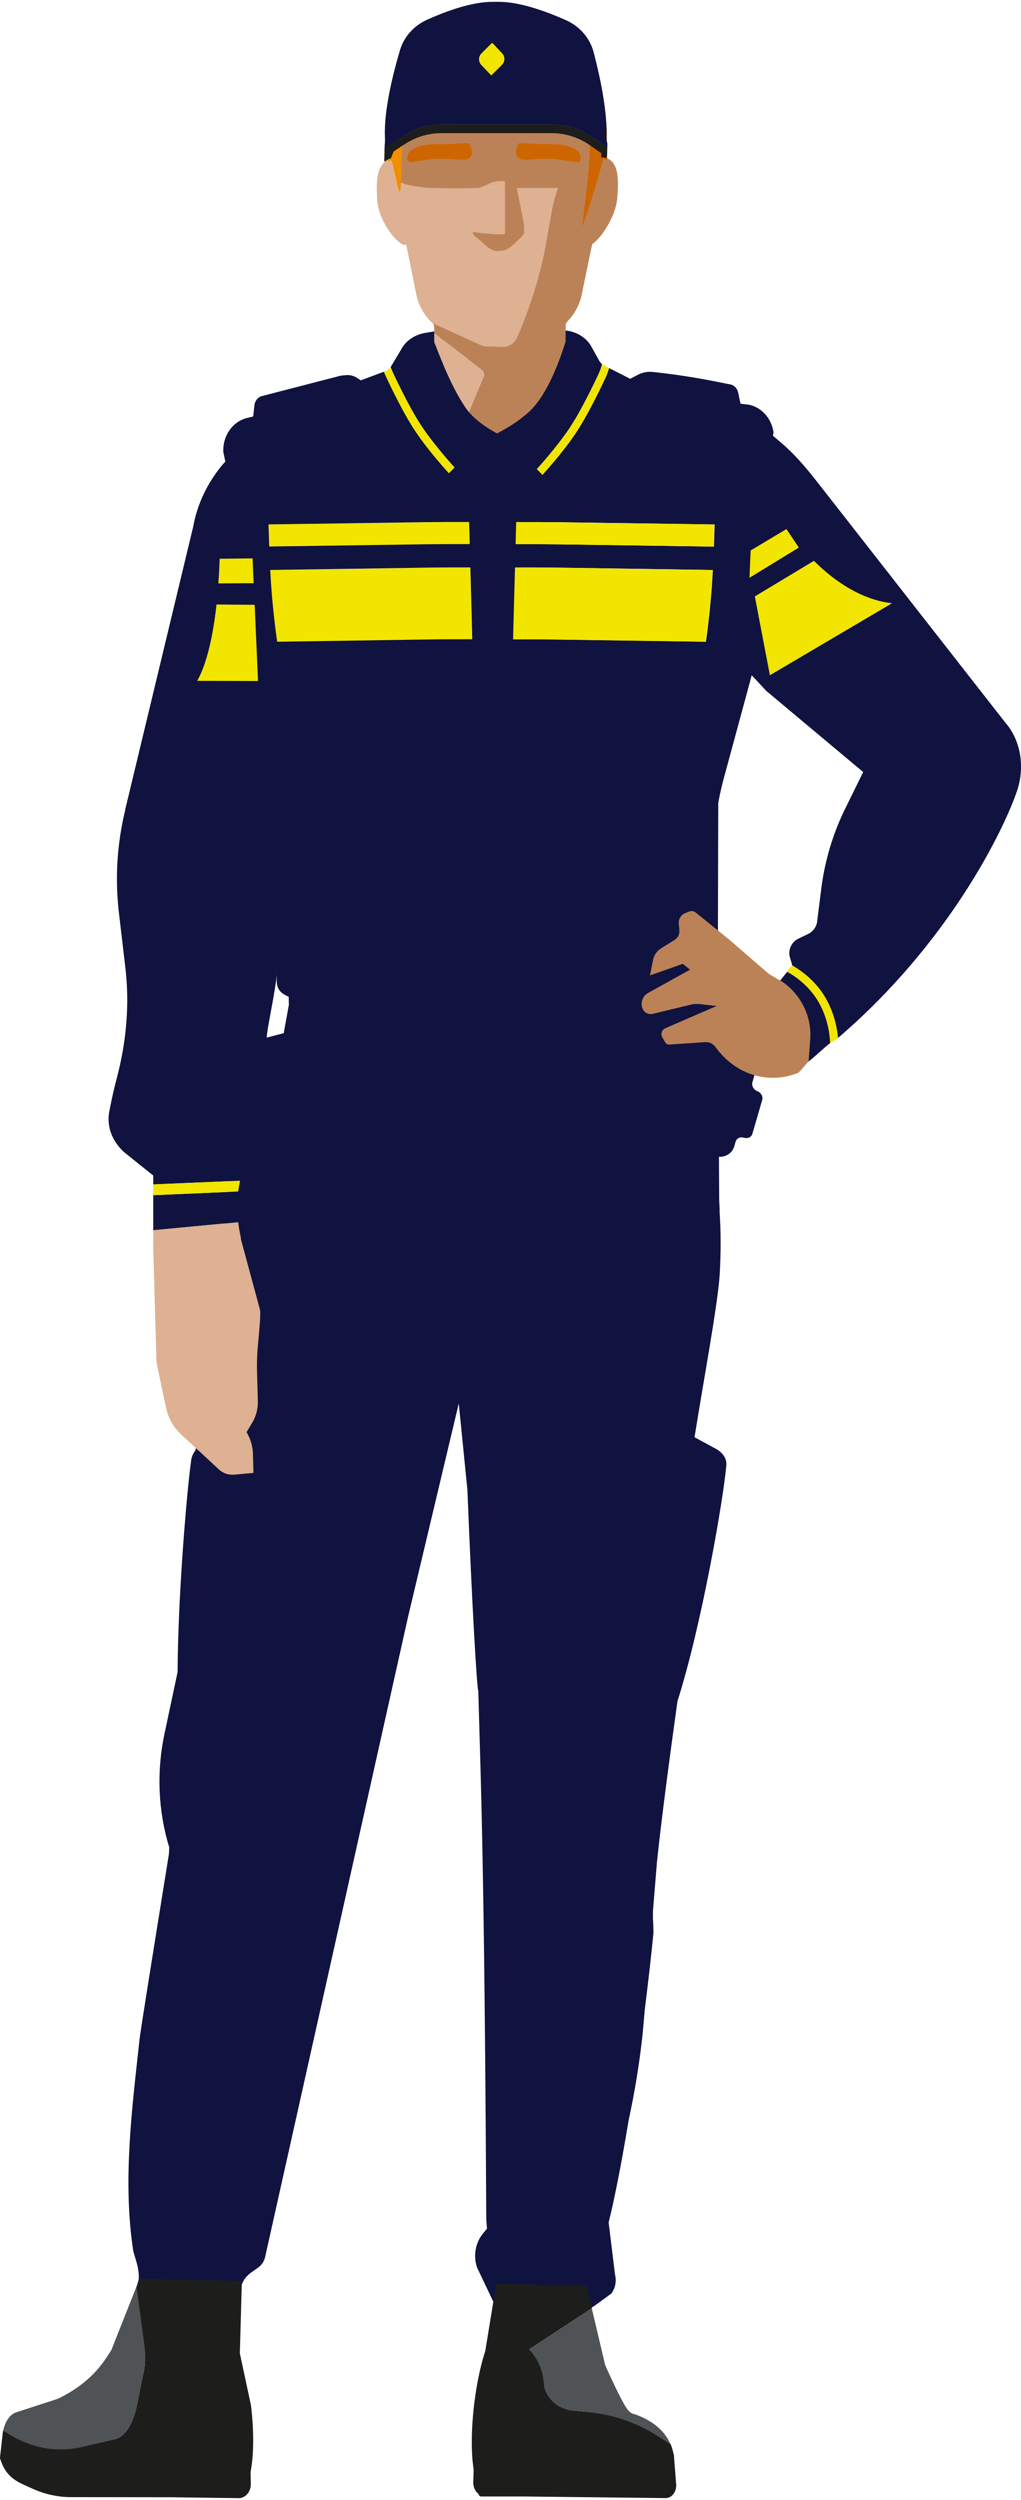 <?xml version="1.0" encoding="UTF-8"?><svg id="b" xmlns="http://www.w3.org/2000/svg" xmlns:xlink="http://www.w3.org/1999/xlink" viewBox="0 0 160.57 393"><defs><style>.n,.o{fill:none;}.p{fill:#f2e500;}.q{fill:#f28e00;}.r{fill:#a2673c;}.s{fill:#a0c576;}.t{fill:#bc8257;}.u{fill:#cd6601;}.v{fill:#ddb191;}.w{fill:#d3d7d8;}.x{fill:#10133f;}.y{fill:#1d1d1b;}.z{fill:#63321d;}.aa{fill:#4f5355;}.o{stroke:#36adb7;stroke-linecap:round;stroke-linejoin:round;stroke-width:0px;}.ab{clip-path:url(#i);}.ac{clip-path:url(#h);}.ad{clip-path:url(#j);}</style><clipPath id="h"><path class="t" d="m75.55,57.93c.57.33.79.86.56,1.34l-2.32,5.57c1.71,1.97,4.4,3.3,4.4,3.3.18-.15,2.9-1.39,5.32-3.69.38-.4.75-.83,1.1-1.3,2.64-3.57,4.31-9.37,4.31-9.37l.02.04v-.04s.02-2.53.02-2.53c0-.29.13-.57.33-.78,1.18-1.24,1.99-2.81,2.27-4.53l1.44-6.93.14-.62c1.43-.98,3.71-4.37,3.94-7.29.2-2.57.31-5.52-1.65-6.22-.13-.05-.27-.08-.42-.11-.16-.03-.31-.03-.45-.02-.05.72-.11,1.4-.18,2.02h0s-.03.32-.03.32l-.02.04-.03.05-.85,1.42c-.16.79-.26,1.33-.25,1.34-.28-.26-.44-2.68-.45-4.59,0-.82-.02-1.69-.06-2.57-1.74-1.19-3.82-1.84-5.94-1.84h-17.3c-2.04,0-4.03.59-5.72,1.69l-.5.32s0,0,0,.01l.05-.03c-.04,1-.08,2.02-.12,2.97-.04.84-.07,1.64-.11,2.31,3.63,2.01,20.78.99,24.78.92l-.13.53c-.57,1.67-.81,2.65-1,3.87-.32,1.54-.6,3.42-1.13,6.15-.17.88-.38,1.77-.6,2.66-.96,3.83-2.33,7.65-3.69,10.76-.06.14-.15.26-.24.39h0c-.38.56-.98.92-1.65,1.02l-2.59-.06c-.39,0-.77-.07-1.12-.19l-7.68-3.49.03.03c.16.15.26.36.26.59v.89l1.36,1.13,5.9,4.52Z"/></clipPath><clipPath id="i"><path class="v" d="m95.44,22.98c-.01-.61.01-1.22,0-1.83-.06-2.49-.84-12.22-4.05-15.13-1.71-1.55-6.66.14-8.84-.83-2.71-1.21-.7-.99-3.95-1.18-.2-.03-1.19-.72-1.39-.69-3.21.18-.85-.14-3.47,1.04-1.96.88-7.97,3.55-9.98,5.11-.12.09-.21.19-.31.26-2.34,1.65-2.86,10.21-2.86,11.13,0,.68,0,1.39,0,2.07-.02,1.02-.06,2.32-.06,2.45v.03s.03-.01.03-.01c.1-.03.18-.09.28-.12l.34-.05s.21-.03.38,0c.12.02.22.01.22-.05l.14-.46c.27-.24-.16-.44.14-.7.53-.45.99-.83.99-.83l.75-.49c1.7-1.1,3.69-1.69,5.72-1.69h17.29c2.13,0,4.2.64,5.94,1.84l.03.02.84.58.81.56c.11.07.06.94.06.94,0,0,.74.16,1,.27v-.17s-.04-2.06-.04-2.06Z"/></clipPath><clipPath id="j"><path class="u" d="m62.94,29.85c.08.06.41-6.85.55-11.08.06-1.93.99-3.84,1.51-5.68,1.01,1.02,2.41,1.9,4.06,2.59,2.45,1.02,5.47,1.64,8.76,1.64,5.25,0,9.85-1.55,12.45-3.87,1.6,1.72,2.66,5.93,2.41,11.87-.09,2.03-1.13,10.15-1.05,9.76-.53,2.7,2.95-8.42,3.37-10.78.18-1.02-.32-1.82-.29-2.02.56-4.38.4-12.29-3.59-16.68-2.34-2.79-7.41-4.73-13.29-4.73-8.11,0-14.68,3.68-14.68,8.22,0,.3.03.6.09.9-1.86,2.62-2.37,6.15-2.23,8.97.02.46.06.9.12,1.32.13.99,1.57,9.39,1.81,9.57Z"/></clipPath></defs><g id="c"><polygon class="w" points="41.81 154.29 41.83 153.87 41.75 154.31 41.81 154.29"/><path class="z" d="m37.45,388.25v-.22c0,.63.01,1.23.02,1.81.07-.68.05-1.3-.02-1.59Z"/><g><path class="s" d="m81.27,365.85l.9.5c-.59-2.92-.82-2.1-.9-.5Z"/><path class="s" d="m21.36,367.84v-.16c-.02.13-.03.2,0,.16Z"/><path class="x" d="m45.47,167.93l-3.5.07c-3.02.75-1.94-.27-1.62,2.74l-2.54,4.85.11.55c.18,1.71,1.11,3.14,2.44,4.02l-1.39,24.89.04-.02s-.02.09-.02.13c.35,1.15-4.35,8.44-4.35,8.44l-3.92,14.42c-.33.43-.56.92-.64,1.46-.67,4.59-2.1,21.29-2.15,33.37l-2,9.42c-1.35,6.1-1.08,12.37.69,18.17l-.06,1.06c-2.62,16.22-4.48,27.84-4.61,29.06-1.21,11.08-2.68,22.42-.98,33.37l.56,1.91c.18.62.41,2.01.25,2.64l-.43,1.57h-.02s.03,1.21.03,1.21l1.16,8.37c.17,1.22.13,2.46-.13,3.66l.38-1.82,1.97-.77,3.77.29,7.57.58-.27-1.31h0s.42,2.03.42,2.03c.29,1.4.47,2.85.53,4.32l.65,11.41v.22c.09.29.1.91.04,1.59-.12,1.21-.49,2.6-1.24,2.63h-2.24s2.13.16,2.13.16c.46,0,.91-.18,1.27-.51.4-.37.65-.9.68-1.46l.1-1.91c.68-2.46.96-6.1.77-10.03h0c-.15-2.99-.57-5.84-1.19-8.03l-.85-5.28c.41-2.59.79-4.92.99-5.76.23-.96.79-1.79,1.59-2.36l1.27-.9c.46-.37.8-.9.95-1.5l22.52-100.82,7.95-33.43,1.36,13.63c.7,17.77,1.49,31.19,1.71,31.57.12,4.11.23,8.23.35,12.29.8,28.17.86,70.6.92,71.06l.1,1.17-.63.77c-1.2,1.45-1.56,3.5-.94,5.34l2.3,4.82,1.48,3.18,2.47,1.38c.08-1.6.31-2.42.9.5l-.9-.5c-.08,1.65,0,4.12,0,4.13l12.22-7.48,2.65-1.93c.63-.83.85-1.95.58-2.99l-.98-8.02-.02-.19c.78-3.03,1.94-8.76,3.15-16.08.96-4.41,1.69-8.88,2.18-13.39.05-.48.17-1.86.35-3.94.49-3.91.96-7.96,1.37-12.08l-.04-1.6c-.05-.45-.06-1.13-.03-1.99.2-2.4.4-4.95.62-7.59.72-6.83,1.96-16.17,3.22-25.23,3.86-12.14,7.25-31.96,7.69-37.11.09-1.03-.53-1.99-1.68-2.61l-3.32-1.8c1.37-8.67,3.67-20.89,3.96-25.65.2-3.56.18-6.83-.02-9.84-.03-.52-.06-1.04-.06-1.57l-.05-8.14-3.05-.07c1.1,0-37.96-13.64-42.68-16.23l-20.32,3.64-1.53-.15Z"/></g><g><path class="y" d="m21.84,358.42l-1.12,3.23-3.2,7.78,3.98-9.69,1.25,9.22c.17,1.26.13,2.54-.13,3.79l-1.15,5.62c-.56,2.74-1.87,4.72-3.33,5.06l-4.81,1.11c-4.05,1.05-8.09.41-11.85-1.87l-.97-.59-.05.16-.47,4.18.07.21c.98,3.04,2.84,3.6,5.12,4.63,1.94.87,3.96,1.3,6.01,1.3l15.71.02,10.72.14c.47-.03.91-.25,1.24-.61.38-.41.59-.98.58-1.56l-.03-1.98c.52-2.59.54-6.37.07-10.41l-1.76-8.2.32-11.38h-.05s-16.09-.32-16.09-.32l-.06.18Z"/><path class="aa" d="m13.33,384.55l4.81-1.11c1.47-.34,2.78-2.32,3.33-5.06l1.15-5.62c.26-1.25.3-2.53.13-3.79l-1.28-9.52-3.96,9.99c-1.26,1.99-3.16,5.11-8.39,7.65l-6.6,2.15c-.82.27-1.51,1.14-1.88,2.33-.05.17-.1.35-.14.53l.97.59c3.75,2.29,7.79,2.93,11.85,1.88"/></g><g><path class="y" d="m78.05,358.97l-.03.21-1.71,10.44c-.73,2.2-1.34,5.1-1.72,8.17-.49,4.04-.52,7.82-.1,10.41l-.06,1.98c-.02.58.16,1.15.5,1.57.09.11.2.18.3.26.03.25.22.45.46.45h6.85l21.99.25c.99.09,1.8-.8,1.82-2l-.06-.81-.31-3.98-.22-.84c-.08-.31-.19-.6-.31-.89h0s-2.06-1.3-2.06-1.3c-3.26-2.08-7.01-3.36-10.92-3.72l-2.35-.22c-2.26-.21-4.11-1.79-4.55-3.9-.04-2.21-.92-4.25-2.34-5.72l9.86-6.47-.75-3.2-.06-.25-14.22-.45Z"/><path class="aa" d="m85.55,375.06c.44,2.1,2.29,3.69,4.55,3.9l2.35.22c3.91.36,7.66,1.64,10.92,3.72l2.06,1.32h0c-1.5-3.59-5.74-4.73-5.94-4.78-.33-.12-.74-.51-1.1-1.09-.96-1.57-2.61-5.18-3.09-6.26l-.14-.33-2.09-8.88-9.86,6.47c1.42,1.47,2.29,3.5,2.34,5.72"/></g></g><g id="d"><path class="p" d="m73.85,85.55l-.09-3.29v-.09s0-.1,0-.1c-2.34,0-4.68,0-7.01.03l-18.6.27-3.75.05-2.2.03.11,3.47,24.5-.35c2.34-.03,4.68-.04,7.03-.03"/><path class="p" d="m66.78,89.26l-18.59.28h0s-4.12.06-4.12.06l-1.58.02c.2,3.78.56,7.54,1.09,11.28l23.43-.35c2.41-.04,4.82-.04,7.23-.04l-.3-11.29c-2.39,0-4.78,0-7.17.04"/><path class="x" d="m117.45,63.59l-.99-.13-.38-1.79c-.17-.7-.72-1.2-1.4-1.27l-2.17-.43c-3.28-.65-6.59-1.16-9.92-1.5-.78-.08-1.56.08-2.25.44l-1.23.64-3.33-1.69c-.17.65-.46,1.3-.54,1.47-.05.11-.67,1.46-1.55,3.2-.56,1.1-1.22,2.35-1.9,3.54-.41.7-.82,1.38-1.23,2-2.12,3.17-5.13,6.44-5.25,6.57l-.88-.89s3.07-3.34,5.13-6.42c.26-.4.53-.83.81-1.27,1.89-3.14,3.76-7.24,3.78-7.28.2-.42.46-1.11.53-1.54-.17-.15-.32-.32-.44-.53l-1.2-2.16c-.68-1.28-2-2.21-3.6-2.53,0,0-1.9-.22-1.88-.18,0,0-.14.22-.38.59-4.42,6.74-14.36,6.53-18.48-.4h0s-1.98.33-1.98.33c-1.6.32-2.93,1.25-3.6,2.53l-1.68,2.81c.15.43.32.8.32.8.03.06,2.47,5.4,4.59,8.56,2.06,3.08,5.1,6.39,5.13,6.42l-.88.89c-.13-.14-3.14-3.41-5.25-6.57-2.18-3.25-4.59-8.52-4.69-8.74,0,0-.13-.27-.26-.63l-3.66,1.36-.52-.35c-.52-.35-1.15-.52-1.77-.47-.39.03-.78.07-.92.1l-12.25,3.17c-.66.14-1.16.7-1.26,1.41l-.2,1.82-.97.24c-2.28.56-3.85,2.8-3.73,5.35l.45,2.14-.02.02.85,4.15c.2,1.26.79,2.41,1.62,3.35.97,1.1,1.46,2.58,1.52,4.07l1.05,24.91c.03.77.1,1.54.2,2.3l.91,7.03,1.86,33.41c-.01.85-.1,1.62,0,2.3l.02.08.04.17c.18.68.65,1.24,1.78,1.7l.03,1.26-.81,4.47-4.65,1.21c-2.05.53-3.62,2.17-4.21,4.15-.11.28-.2.56-.27.86-.15.64-.2,1.3-.14,1.98l.22,1.23,1.75,9.61v-.04s.66,3.34.66,3.34c.18,1.82,1.21,3.31,2.66,4.13v.03s.05.03.05.03l-.49,4.91,72.97-3.34c0-.18,0-.28,0-.43-.03-.86-.08-1.71-.14-2.54l-.03-5.7h.22c1.09,0,1.98-.67,2.27-1.68l.2-.7c.14-.48.61-.75,1.13-.65l.37.07c.52.1.99-.17,1.13-.64l1.55-5.32c.16-.55-.18-1.18-.77-1.4-.58-.22-.92-.84-.77-1.39l.74-2.6c.33-1.16-.37-2.47-1.58-2.96l-.15-.06-6.54-1.79-.03-.08c.08-1.18,1.9,5.59,2.09,1.93l.1-38.36c.3-1.64.68-3.29,1.21-5.11l4.27-15.76c.42-3.17.25-6.43.58-9.64l-1.1,2.75.63-6.14.37-3.63.45-4.34.64-6.21c.71-.99,1.13-2.17,1.19-3.4l.38-6.27c0-.13.03-.29.08-.46-.32-2.32-2.01-4.15-4.19-4.44m-75.25,18.87l2.2-.03,3.75-.05,18.6-.27c2.33-.03,4.67-.04,7.01-.03v.09s0,.09,0,.09l.09,3.29c-2.35,0-4.69,0-7.03.03l-24.5.35-.11-3.47Zm24.8,18.09l-23.43.35c-.53-3.74-.9-7.5-1.09-11.28l1.59-.02,4.12-.06h0s18.59-.28,18.59-.28c2.38-.04,4.77-.04,7.17-.04l.3,11.29c-2.42,0-4.83,0-7.23.04m43.98.34l-23.05-.34c-2.41-.04-4.82-.04-7.23-.04l.2-7.59.09-3.49v-.21c2.4,0,4.79,0,7.17.04l22.01.33,1.9.03c-.2,3.78-.56,7.54-1.09,11.28m1.25-14.96l-24.11-.35c-2.34-.03-4.68-.04-7.03-.03l.09-3.47c2.34,0,4.68,0,7.01.03l22.43.32,1.73.03-.11,3.47Z"/><line class="o" x1="43.96" y1="154.82" x2="44" y2="154.99"/><path class="p" d="m88.19,82.11c-2.33-.03-4.67-.04-7.01-.03l-.09,3.47c2.35,0,4.69,0,7.03.03l24.12.35.11-3.47-1.73-.03-22.43-.32Z"/><path class="p" d="m88.16,89.26c-2.38-.04-4.77-.04-7.17-.04v.21s-.1,3.49-.1,3.49l-.2,7.59c2.42,0,4.83,0,7.23.04l23.05.34c.53-3.74.9-7.5,1.09-11.28l-1.9-.03-22.01-.33Z"/><path class="x" d="m36.43,176.7s-3.17,44.59-2.73,44.03,16.52-41.12,16.07-41.24-13.34-2.8-13.34-2.8h0"/><path class="p" d="m66.35,67.08c-2.12-3.16-4.56-8.5-4.59-8.56,0,0-.17-.37-.33-.8l-.52.5-.53.23h0c.14.36.26.62.27.63.1.22,2.51,5.49,4.69,8.74,2.12,3.17,5.13,6.44,5.25,6.57l.88-.89s-3.07-3.33-5.13-6.42Z"/><path class="p" d="m95.11,57.52l-.44-.29c-.06.43-.33,1.12-.53,1.54-.02.05-1.9,4.14-3.78,7.28-.27.45-.54.88-.8,1.27-2.06,3.08-5.1,6.39-5.13,6.42l.88.89c.13-.14,3.14-3.41,5.25-6.57.41-.61.82-1.29,1.23-2,.69-1.19,1.35-2.44,1.91-3.54.88-1.73,1.5-3.09,1.55-3.2.08-.16.37-.81.54-1.46l-.68-.34Z"/></g><g id="e"><g><path class="x" d="m158.43,114.01l-6.61-8.45-9.14-11.69-13.67-17.48-.41-.52c-1.63-2.09-3.31-4.1-5.25-5.84l-1.72-1.47s-.63.6-.63.67c-5.35,6.59-7.81,15.09-6.81,23.55l3.38,12.68,2.94,3.15,15.24,12.76-3.08,6.27c-1.8,3.8-2.98,7.87-3.51,12.05l-.65,5.17c-.11.85-.64,1.59-1.41,1.96l-1.54.74c-1.04.5-1.6,1.64-1.38,2.77l.72,2.46c1.63,1.49,2.64,1.85,4.07,4.06,1.28,1.97,2.15,4.19,2.61,6.5,17.7-15.06,26.33-33.01,28.35-38.97,1.24-3.64.66-7.62-1.5-10.39Z"/><polygon class="p" points="123.68 83.17 118.05 86.54 117.87 90.83 125.63 86.08 123.68 83.17"/><path class="p" d="m128.01,88.16l-9.3,5.6,2.37,12.39,4.26-2.51,14.95-8.81c-2.25-.22-6.96-1.36-12.29-6.67"/><path class="r" d="m122.56,154.55h0s0,0,0,0Z"/><path class="x" d="m123.81,152.77h-.02s-1.98,2.51-1.98,2.51l1.31.89c2.69,1.88,4.11,5.1,3.68,8.35l-.39,2.94c.15-.15.26-.26.29-.28l.18-.12h0c.85-.51,2.88-2.54,3.69-3.07-.09-2.07-.6-4.12-1.55-5.97-1.1-2.13-2.89-3.95-5.2-5.25"/><path class="p" d="m124.69,151.82c-.06-.03-.1-.05-.1-.05v-.02s-.04-.02-.04-.02l-.76,1.02h.02c2.3,1.31,4.1,3.13,5.2,5.26.95,1.85,1.46,3.9,1.55,5.97.41-.27.83-.53,1.24-.81-.18-2-.74-3.96-1.66-5.75-1.17-2.27-3.06-4.2-5.46-5.61"/></g><path class="t" d="m122.53,154.06l-1.59-.94-6.37-5.5-5.14-4.15c-.3-.25-.71-.31-1.06-.17l-.66.27c-.61.25-1.02.93-.96,1.62l.09,1.07c.05.61-.24,1.19-.76,1.51l-2.14,1.33c-.63.39-1.09,1.06-1.24,1.82l-.48,2.42,5.15-1.82,1.15.92-6.64,3.68c-.68.38-1.08,1.21-.95,2v.02c.15.89.9,1.44,1.73,1.24l6.09-1.47c.3-.07.61-.09.92-.08.08,0,.17,0,.25,0l2.78.32-3.4,1.47-4.66,2.02c-.56.24-.78.92-.47,1.45l.44.76c.14.24.41.38.68.36l3.27-.22,2.34-.16c.65-.04,1.25.25,1.63.78.33.46.68.88,1.06,1.28,2.04,2.18,4.75,3.46,7.64,3.54,1.02.03,2.05-.08,3.09-.37.41-.11.82-.25,1.23-.41.11-.04,1.09-1.21,1.62-1.81l.25-3.42c.28-3.79-1.61-7.41-4.88-9.4"/></g><g id="f"><g><path class="x" d="m24.09,193.4l13.35-1.27c-.19-1.5-.22-2.98-.07-4.4l.08-.42-13.35.58v5.5Z"/><path class="x" d="m19.7,127.31c-1.3,5.34-1.63,10.78-1,16.17l1.02,8.69c.68,5.79.15,11.63-1.36,17.34-.47,1.77-.87,3.64-1.17,5.2-.45,2.33.41,4.68,2.33,6.42l4.58,3.67v1.4s13.65-.58,13.65-.58l.72-3.92,1.79-5.44c1.01-3.07,1.52-6.32,1.49-9.58-.02-1.89.15-3.78.48-5.63l.72-3.95c.33-1.83.6-3.67.78-5.52l.11-1.07s.82-2.31.81-3.17l-4.28-63.63c-.06-1.01.02-5.44-.77-7.76-.42-1.25-1.63-4.31-2.54-5.22l-2.15,2.42c-2.31,2.81-3.91,6.14-4.53,9.66l-10.7,44.5Z"/><path class="v" d="m24.08,195.47l.52,18.38c.03.22.05.44.08.66l1.43,6.79c.09.41.21.81.35,1.19.42,1.13,1.09,2.14,1.95,2.94l6.01,5.57c.59.55,1.36.84,2.13.83h.2s3.11-.28,3.11-.28l-.08-2.98c-.03-.93-.23-1.83-.6-2.65-.12-.27-.25-.53-.41-.78l.9-1.49c.61-1,.91-2.19.88-3.39l-.12-4.28c-.05-1.61,0-3.23.16-4.81.45-4.74.36-5.03.27-5.37-.05-.18-.61-2.25-2.98-11.02v-.16s-.04-.24-.04-.24h0s0-.03,0-.03c-.17-.74-.29-1.47-.38-2.21l-13.35,1.27v2.07Z"/><polygon class="p" points="24.09 187.89 37.44 187.31 37.75 185.61 24.1 186.19 24.09 187.89"/></g><path class="p" d="m40.04,95.08l-5.99-.05c-.8,7.34-2.28,10.7-3.04,12l9.57.03-.53-11.98Z"/><path class="p" d="m34.53,88.13c-.04,1.28-.11,2.46-.19,3.58l5.55-.03-.17-3.9-5.18.06v.29Z"/></g><g id="g"><path class="n" d="m85.56,39.68c-.18.92-.39,1.79-.6,2.66.22-.89.43-1.78.6-2.66Z"/><path class="v" d="m68.31,53.86c.34.66,2.29,6.44,4.96,10.31.16.23.33.45.52.66l2.32-5.57c.23-.48.01-1-.56-1.34l-5.9-4.52-1.36-1.13v1.35s0,.16,0,.16c0,.01.02.03.03.06Z"/><path class="t" d="m78.16,39.42h.64c.4,0,.8-.15,1.19-.39.73-.44,1.44-1.18,2.06-1.8.16-.16.3-.44.38-.78l-.97.16c-1.85.31-3.73.32-5.59.04l-1.34-.2c.08.34.22.61.38.78.63.62,1.33,1.36,2.06,1.8.39.23.79.39,1.19.39Z"/><g><path class="t" d="m75.55,57.93c.57.33.79.86.56,1.34l-2.32,5.57c1.71,1.97,4.4,3.3,4.4,3.3.18-.15,2.9-1.39,5.32-3.69.38-.4.75-.83,1.1-1.3,2.64-3.57,4.31-9.37,4.31-9.37l.02.04v-.04s.02-2.53.02-2.53c0-.29.13-.57.33-.78,1.18-1.24,1.99-2.81,2.27-4.53l1.44-6.93.14-.62c1.43-.98,3.71-4.37,3.94-7.29.2-2.57.31-5.52-1.65-6.22-.13-.05-.27-.08-.42-.11-.16-.03-.31-.03-.45-.02-.05.72-.11,1.4-.18,2.02h0s-.03.32-.03.32l-.02.04-.03.05-.85,1.42c-.16.79-.26,1.33-.25,1.34-.28-.26-.44-2.68-.45-4.59,0-.82-.02-1.69-.06-2.57-1.74-1.19-3.82-1.84-5.94-1.84h-17.3c-2.04,0-4.03.59-5.72,1.69l-.5.32s0,0,0,.01l.05-.03c-.04,1-.08,2.02-.12,2.97-.04.84-.07,1.64-.11,2.31,3.63,2.01,20.78.99,24.78.92l-.13.53c-.57,1.67-.81,2.65-1,3.87-.32,1.54-.6,3.42-1.13,6.15-.17.88-.38,1.77-.6,2.66-.96,3.83-2.33,7.65-3.69,10.76-.06.14-.15.26-.24.39h0c-.38.56-.98.92-1.65,1.02l-2.59-.06c-.39,0-.77-.07-1.12-.19l-7.68-3.49.03.03c.16.15.26.36.26.59v.89l1.36,1.13,5.9,4.52Z"/><g class="ac"><path class="v" d="m88.94,17.05v3.02c0,3.09-.38,6.17-1.14,9.17l-.11.42-2.74,3.94-4.39-.5-16.55-2.59-5.29-6.18,11.97-7.08,18.25-.2Z"/></g></g><path class="q" d="m62.91,23.16l-1.01.66c-.15.39-.26.68-.41,1.07,0,0,0,0,0,0,.65,2.61,1.05,4.97,1.34,5.43l.06.1s.09-.88.16-2.21c.03-.68.07-1.47.11-2.31.04-.96.08-1.97.12-2.97l-.05.03s0,0,0-.01l-.25.16s-.03.02-.07.06Z"/><path class="u" d="m94.38,23.93l-1.65-1.14-.03-.02c.04.88.06,1.75.06,2.57,0,1.91.16,4.33.45,4.59-.01,0,.09-.55.25-1.34l.85-1.42.03-.05.02-.04.03-.32h0c.06-.62.12-1.3.18-2.02.02-.21.03-.42.04-.64-.09-.08-.17-.14-.23-.17Z"/><path class="v" d="m76.78,54.46l2.59.06c.68-.09,1.27-.45,1.65-1.01h0c.09-.13.18-.25.24-.39,1.36-3.11,2.73-6.93,3.69-10.76.21-.88.42-1.75.6-2.66.53-2.73.81-4.6,1.13-6.15.19-1.22.43-2.19,1-3.87l.13-.53c-4,.06-21.15,1.09-24.78-.92-.07,1.33-.12,2.23-.16,2.21l-.06-.1c-.29-.45-.69-2.81-1.34-5.43-.4.12-.72.3-.99.54-1.37,1.2-1.3,3.78-1.15,6.05.22,3.24,3,6.79,4.33,7.05,0-.04.01-.08.02-.12.11,0,.2,0,.2,0l1.52,7.5c.3,1.87,1.22,3.57,2.58,4.84l7.68,3.49c.35.12.73.18,1.12.19Zm-2.25-18l1.34.2c1.85.28,3.73.27,5.59-.04l.97-.16c-.08.34-.22.61-.38.78-.63.62-1.33,1.36-2.06,1.8-.39.23-.79.39-1.19.39h-.64c-.4,0-.8-.15-1.19-.39-.73-.44-1.44-1.18-2.06-1.8-.16-.16-.3-.44-.38-.78Z"/><path class="x" d="m78.94,10.21l-1.67,1.66-1.58-1.67c-.47-.5-.45-1.31.05-1.8l1.67-1.66,1.58,1.67c.47.5.45,1.31-.05,1.8Z"/><path class="p" d="m75.73,8.39c-.5.5-.52,1.3-.05,1.8l1.58,1.67,1.67-1.66c.5-.5.52-1.3.05-1.8l-1.58-1.67-1.67,1.66Z"/><g><path class="t" d="m95.14,25.1s-.02-.29-.02-.29l-.6.09s-.09-.07-.09-.09c-.02-4.25-1.97-8.67-3.69-10.35-2.79,2.28-7.74,3.79-13.38,3.79-3.53,0-6.79-.6-9.42-1.6-.2.23-.32.36-.32.36,6.8,6.88,19.49,2.85,21.37,2.47"/><path class="u" d="m73.73,22.49l-3.35.17c-.16,0-.33.01-.5.01-.25,0-.5,0-.76-.01-.15,0-.29,0-.43,0-1.44,0-2.57.22-3.36.59-.39.18-.71.4-.93.65-.22.25-.35.55-.34.85,0,.23.07.46.2.67l.09.14,2.37-.37c.94-.15,1.93-.22,2.98-.22.58,0,1.17.02,1.78.07l1.16.08h.19c.42,0,.78-.1,1.03-.33.26-.22.38-.55.38-.9,0-.39-.15-.83-.43-1.29l-.08-.13Z"/></g><g><path class="v" d="m95.44,22.98c-.01-.61.01-1.22,0-1.83-.06-2.49-.84-12.22-4.05-15.13-1.71-1.55-6.66.14-8.84-.83-2.71-1.21-.7-.99-3.95-1.18-.2-.03-1.19-.72-1.39-.69-3.21.18-.85-.14-3.47,1.04-1.96.88-7.97,3.55-9.98,5.11-.12.09-.21.19-.31.26-2.34,1.65-2.86,10.21-2.86,11.13,0,.68,0,1.39,0,2.07-.02,1.02-.06,2.32-.06,2.45v.03s.03-.01.03-.01c.1-.03.18-.09.28-.12l.34-.05s.21-.03.38,0c.12.02.22.01.22-.05l.14-.46c.27-.24-.16-.44.14-.7.53-.45.99-.83.99-.83l.75-.49c1.7-1.1,3.69-1.69,5.72-1.69h17.29c2.13,0,4.2.64,5.94,1.84l.03.02.84.58.81.56c.11.07.06.94.06.94,0,0,.74.16,1,.27v-.17s-.04-2.06-.04-2.06Z"/><g class="ab"><path class="u" d="m88.87,6.38c.15.21,5.04,9.26,4.99,9.42s0,10.55,0,10.55c0,0,4.68-.26,4.73-.41s-.41-21.15-.41-21.15l-10.91-3.04-1.9,5.15,3.5-.51Z"/><polygon class="q" points="61.89 8.95 56.12 24.96 62.76 27.22 62.76 13.64 66.11 9.93 65.44 7.41 61.89 8.95"/><path class="t" d="m95.14,25.1c-.45,2.32-1.16,5.79-1.13,5.82-.29-.29-.42-4.81-.43-6.8-.02-4.25-1.22-10.13-2.95-11.82-2.79,2.28-7.72,3.1-13.37,3.1-3.53,0-10.64-2.39-13.27-3.39-.16.18,2.19,3.17,3.18,4.43.29.36.59.71.93,1.01,3.17,2.86,7.45,3.59,11.32,3.51.26,0,.5,4.23.7,4.19.13-.03,7.73,1.18,7.7,1.39-.15.89-.26,1.47-.3,1.57-1.81,5-1.59,5.06-2.25,10.31-.72,5.79-1.79,10.11-2.98,13.61-.92,1.43-1.96,2.48-3.11,2.99,2.5.17,6.23-1.92,6.34-2.38-1.12,3.69-2.3,7.22-3.45,10.44,2.94-4.9,6.69-11.16,6.69-11.16,0,0,0,.02.01.02.21-.63.33-1.02.33-1.02.14-.29,2.17-2.67,3.93-11.72,1.45-.84,3.88-4.35,4.12-7.44.22-2.81.32-6.06-2.02-6.67Z"/></g></g><g><path class="u" d="m62.94,29.85c.08.06.41-6.85.55-11.08.06-1.93.99-3.84,1.51-5.68,1.01,1.02,2.41,1.9,4.06,2.59,2.45,1.02,5.47,1.64,8.76,1.64,5.25,0,9.85-1.55,12.45-3.87,1.6,1.72,2.66,5.93,2.41,11.87-.09,2.03-1.13,10.15-1.05,9.76-.53,2.7,2.95-8.42,3.37-10.78.18-1.02-.32-1.82-.29-2.02.56-4.38.4-12.29-3.59-16.68-2.34-2.79-7.41-4.73-13.29-4.73-8.11,0-14.68,3.68-14.68,8.22,0,.3.03.6.09.9-1.86,2.62-2.37,6.15-2.23,8.97.02.46.06.9.12,1.32.13.99,1.57,9.39,1.81,9.57Z"/><g class="ad"><path class="q" d="m61.23,31.75c.08.06,3.37,7.08,3.51,2.46.06-2.1-.09-9.08.43-11.09,1,1.09.9-8.56,2.53-7.81.48-2.73,1.57-6.33,7.02-6.03,0,0,8.13,1.92,10.19-.09,1.9-1.85,2.59-4.76,2.02-7.42-2.66-1.59-6.31-2.57-10.33-2.57-8.15,0-14.76,4.01-14.76,8.96,0,.33.03.65.09.97-2.9,4.44-6.61,12.54-5.57,15.15.25.63.66,1.5.86,2.16.77,2.5,3.76,5.1,4,5.3Z"/></g></g><path class="u" d="m89.4,23l-.34-.09c-.66-.16-1.44-.26-2.37-.26-.14,0-.29,0-.43,0-.26,0-.51.01-.76.01-.17,0-.34,0-.5-.01l-3.35-.17-.08.13c-.28.46-.43.89-.43,1.29l.02.22c.04.26.16.5.36.68.26.22.61.33,1.03.33h.19s1.16-.09,1.16-.09c.61-.04,1.2-.07,1.78-.07,1.05,0,2.05.07,2.98.22l2.37.37.09-.14c.13-.21.2-.44.2-.67,0-.3-.13-.6-.34-.85-.33-.38-.86-.68-1.58-.9Z"/></g><g id="k"><path class="t" d="m92.1,22.97c-.28-.25.38,1.86.37-.05,0-.82.09.56.05-.32-1.74-1.14-3.62-2-5.75-1.93l-17.32-.26c-2.04.06-4.03.71-5.73,1.86l-.5.34v.78s.04-.03.04-.03c0,0,0,0,0,0h0c-.04,1-.08,2.02-.12,2.98-.04.85-.07,1.64-.11,2.32.53.28,1.37.48,2.41.63.93.18,1.89.27,2.86.27h.39c1.89.07,4.04.05,6.21-.01h.37c.57-.16,1.11-.39,1.64-.67.46-.25,1.14-.41,1.89-.41.17,0,.45,0,.61.02v1.06h.01v7.22c-.14.02-.28.04-.42.06-.37,0-.74,0-1.1,0l-2.73-.21-.85-.1c.08.27.22.49.39.63.17.13.34.27.52.41.91.81,1.95,1.95,3.01,1.89h.06s.55-.03.55-.03h.06c1.21-.07,2.44-1.65,3.4-2.58.1-.09.15-.33.13-.59,0-.15-.03-.98-.04-1.02l-1.13-5.68h7.08c.59,1.38,4.07-5.02,3.4-2.62"/><path class="u" d="m89.4,23l-.34-.09c-.66-.16-1.44-.26-2.37-.26-.14,0-.29,0-.43,0-.26,0-.51.01-.76.01-.17,0-.34,0-.5-.01l-3.35-.17-.08.13c-.28.46-.43.89-.43,1.29l.02.22c.04.26.16.5.36.68.26.22.61.33,1.03.33h.19s1.16-.09,1.16-.09c.61-.04,1.2-.07,1.78-.07,1.05,0,2.05.07,2.98.22l2.37.37.09-.14c.13-.21.2-.44.2-.67,0-.3-.13-.6-.34-.85-.33-.38-.86-.68-1.58-.9Z"/><path class="u" d="m73.73,22.49l-3.35.17c-.16,0-.33.01-.5.01-.25,0-.5,0-.76-.01-.15,0-.29,0-.43,0-1.44,0-2.57.22-3.36.59-.39.18-.71.4-.93.65-.22.25-.35.55-.34.85,0,.23.07.46.2.67l.09.14,2.37-.37c.94-.15,1.93-.22,2.98-.22.58,0,1.17.02,1.78.07l1.16.08h.19c.42,0,.78-.1,1.03-.33.26-.22.38-.55.38-.9,0-.39-.15-.83-.43-1.29l-.08-.13Z"/><g><path class="y" d="m61.48,24.89c.15-.39.26-.68.41-1.07l1.01-.66s.07-.06.07-.06l.25-.16.5-.32c1.7-1.1,3.69-1.69,5.72-1.69h17.3c2.13,0,4.2.64,5.94,1.84l.03.02,1.65,1.14c.05.03.13.1.23.17-.01.22-.03.43-.04.64.15,0,.3,0,.45.02.15.03.29.06.42.11v-.09c.02-.22.09-1.01.08-1.59l-2.48-1.71c-1.83-1.26-3.97-1.93-6.21-1.93h-17.3c-2.12,0-4.18.61-5.95,1.75l-3.09,2.01c0,.54-.03,1.77-.04,1.99,0,0,.02-.02.03-.04v.17c.27-.24.6-.43.99-.54,0,0,0,0,0,0Z"/><path class="x" d="m63.58,21.31c1.77-1.15,3.83-1.75,5.95-1.75h17.3c2.24,0,4.38.67,6.21,1.93l2.48,1.71c0-.37-.01-.7-.02-.8-.02-.06-.05-.12-.07-.17l-.06-.61c.2-4.05-1.06-9.77-2-13.38-.58-2.23-2.17-4.09-4.35-5.06-2.71-1.21-6.59-2.68-9.85-2.87-.2-.03-2.23-.03-2.43,0-3.21.19-6.97,1.62-9.59,2.8-2.07.93-3.62,2.67-4.25,4.78-1.07,3.61-2.57,9.54-2.36,13.73v.78c-.03.19-.04.38-.05.57,0,.11,0,.23,0,.36l3.09-2.01Zm15.35-11.11l-1.67,1.66-1.58-1.67c-.47-.5-.45-1.31.05-1.8l1.67-1.66,1.58,1.67c.47.5.45,1.31-.05,1.8Z"/><path class="p" d="m75.73,8.39c-.5.5-.52,1.3-.05,1.8l1.58,1.67,1.67-1.66c.5-.5.52-1.3.05-1.8l-1.58-1.67-1.67,1.66Z"/></g></g></svg>